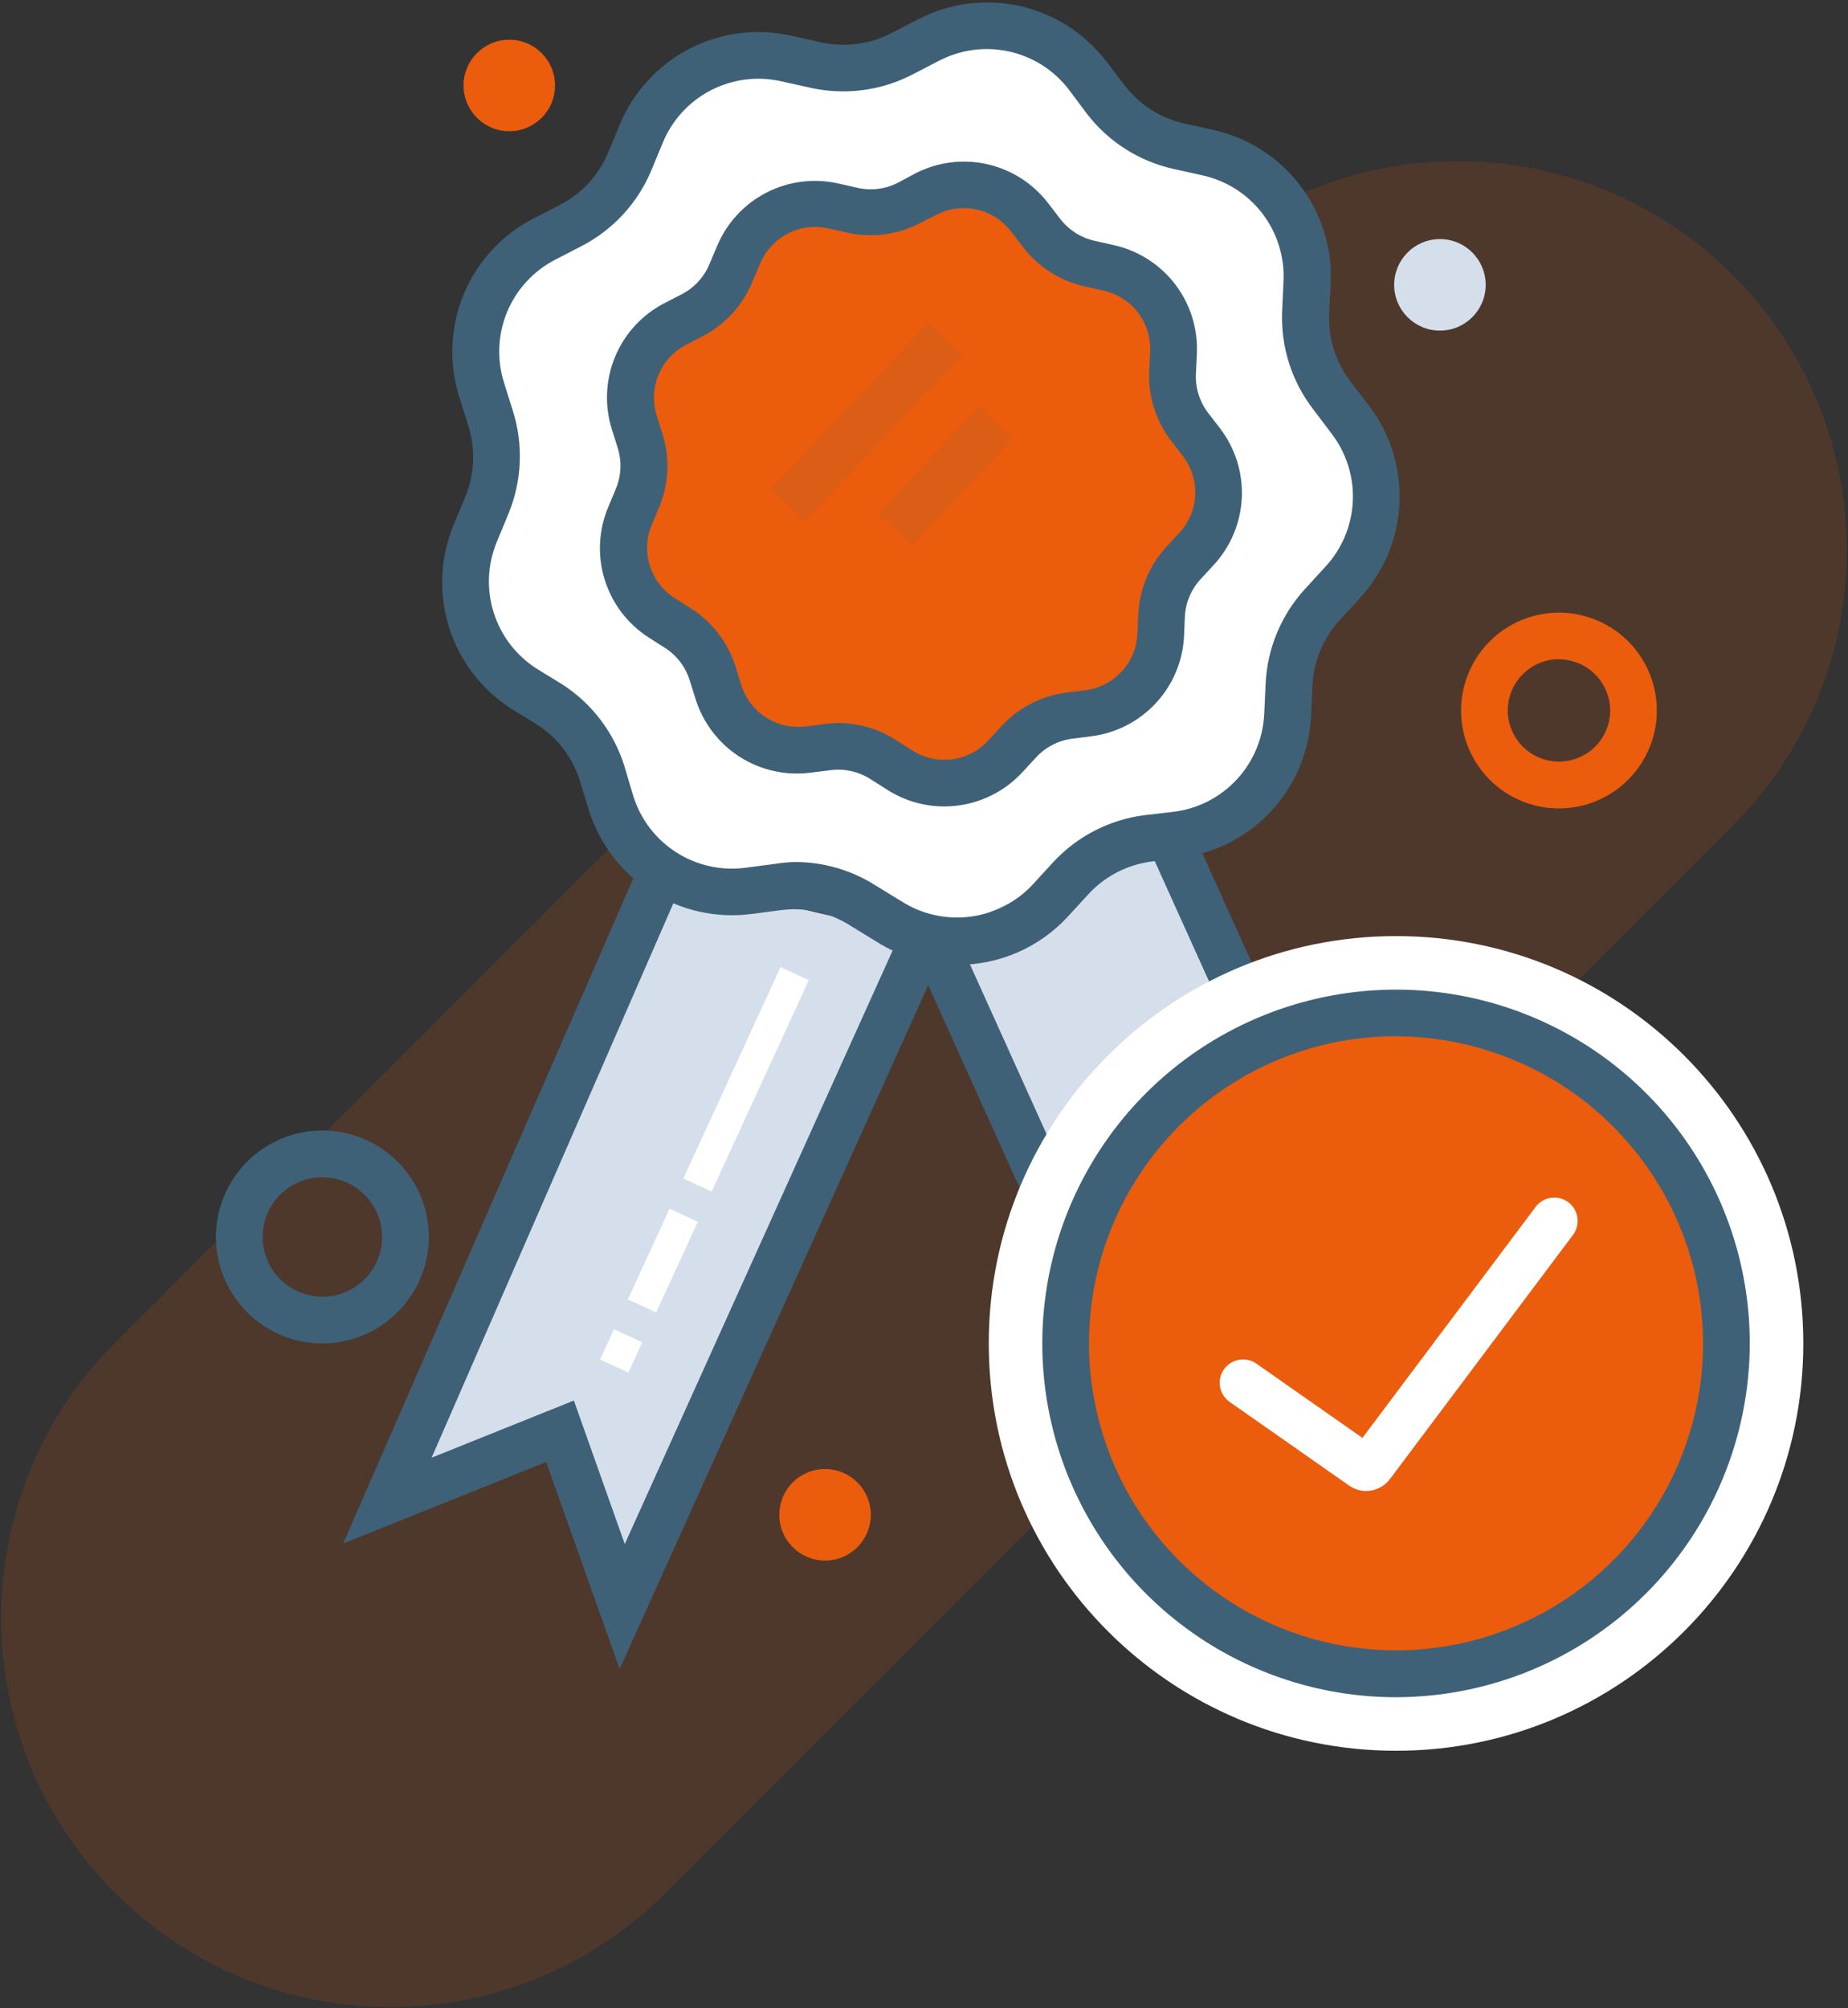 <svg width="104" height="113" viewBox="0 0 104 113" fill="none" xmlns="http://www.w3.org/2000/svg">
<rect x="0" y="0" width="104" height="113" fill="#333333" stroke="none"/>
<path opacity="0.15" d="M66.553 15.482L6.482 75.553C-2.068 84.104 -2.068 97.967 6.482 106.518C15.033 115.068 28.896 115.068 37.447 106.518L97.518 46.447C106.068 37.896 106.068 24.033 97.518 15.482C88.967 6.932 75.104 6.932 66.553 15.482Z" fill="#EB5C0D"/>
<path d="M74.44 15.896L74.361 17.596C74.285 19.272 74.803 20.922 75.823 22.255L76.857 23.604C77.875 24.936 78.392 26.584 78.317 28.259C78.242 29.934 77.579 31.529 76.445 32.765L75.298 34.017C74.162 35.253 73.499 36.85 73.424 38.527L73.345 40.227C73.269 41.902 72.604 43.498 71.469 44.732C70.333 45.967 68.799 46.763 67.135 46.979L65.454 47.198C63.789 47.415 62.254 48.212 61.119 49.449L59.971 50.666C58.836 51.901 57.301 52.697 55.637 52.913C53.973 53.13 52.286 52.752 50.872 51.848L49.444 50.973C48.031 50.068 46.344 49.689 44.68 49.904L42.989 50.053C41.327 50.268 39.642 49.891 38.229 48.988C36.817 48.084 35.767 46.713 35.265 45.114L34.757 43.493C34.254 41.891 33.203 40.517 31.788 39.613L30.36 38.738C28.947 37.833 27.897 36.459 27.396 34.858C26.894 33.256 26.974 31.529 27.619 29.98L28.267 28.412C28.911 26.862 28.989 25.135 28.486 23.534L27.978 21.913C27.475 20.315 27.55 18.591 28.191 17.042C28.831 15.494 29.996 14.22 31.481 13.444L32.988 12.665C34.476 11.893 35.645 10.622 36.29 9.074L36.938 7.506C37.583 5.958 38.753 4.686 40.242 3.914C41.732 3.142 43.445 2.919 45.083 3.285L46.773 3.635C48.411 4.001 50.126 3.778 51.616 3.005L53.123 2.225C54.614 1.456 56.329 1.238 57.966 1.608C59.603 1.978 61.057 2.913 62.073 4.248L63.133 5.597C64.154 6.93 65.611 7.86 67.249 8.224L68.905 8.592C70.538 8.967 71.987 9.903 72.999 11.239C74.011 12.574 74.521 14.223 74.44 15.896Z" fill="white"/>
<path d="M87.734 45.49C86.645 45.49 85.58 45.167 84.674 44.561C83.768 43.956 83.062 43.096 82.645 42.089C82.228 41.083 82.119 39.975 82.331 38.906C82.544 37.838 83.069 36.856 83.839 36.086C84.609 35.315 85.591 34.791 86.66 34.578C87.728 34.365 88.836 34.475 89.843 34.892C90.849 35.309 91.71 36.014 92.315 36.92C92.92 37.826 93.243 38.892 93.243 39.981C93.241 41.441 92.66 42.841 91.627 43.874C90.595 44.906 89.195 45.487 87.734 45.49ZM87.734 37.091C87.165 37.091 86.607 37.26 86.134 37.576C85.66 37.893 85.29 38.343 85.072 38.87C84.854 39.396 84.797 39.975 84.908 40.534C85.02 41.093 85.294 41.607 85.697 42.01C86.1 42.413 86.613 42.687 87.172 42.798C87.731 42.91 88.311 42.852 88.837 42.634C89.364 42.416 89.814 42.047 90.13 41.573C90.447 41.099 90.616 40.542 90.616 39.972C90.611 39.21 90.306 38.481 89.766 37.943C89.227 37.405 88.496 37.102 87.734 37.1V37.091Z" fill="#EB5C0D"/>
<path d="M52.002 52.759L35.011 90.393L31.516 80.54L21.804 84.428L37.139 49.282" fill="#D5DFEB"/>
<path d="M52.475 52.759L69.457 90.393L72.96 80.54L82.672 84.428L65.682 46.795" fill="#D5DFEB"/>
<path d="M66.041 19.811L65.988 20.924C65.938 22.02 66.276 23.099 66.943 23.971L67.617 24.847C68.283 25.719 68.62 26.797 68.57 27.892C68.521 28.987 68.087 30.03 67.346 30.838L66.636 31.661C65.895 32.468 65.461 33.509 65.41 34.604L65.358 35.716C65.299 36.804 64.862 37.838 64.121 38.638C63.381 39.438 62.383 39.953 61.303 40.095L60.199 40.235C59.113 40.378 58.111 40.899 57.37 41.706L56.617 42.521C55.874 43.327 54.871 43.846 53.784 43.987C52.696 44.128 51.594 43.882 50.67 43.292L49.733 42.696C48.807 42.106 47.704 41.861 46.615 42.004L45.477 42.171C44.389 42.312 43.286 42.065 42.362 41.474C41.438 40.883 40.752 39.986 40.423 38.939L40.09 37.879C39.762 36.835 39.077 35.939 38.155 35.348L37.218 34.753C36.303 34.155 35.626 33.255 35.306 32.21C34.986 31.165 35.042 30.041 35.466 29.034L35.895 28.009C36.3 26.987 36.331 25.855 35.983 24.812L35.668 23.779C35.341 22.733 35.392 21.605 35.813 20.593C36.234 19.581 36.998 18.749 37.971 18.244L38.961 17.736C39.935 17.232 40.701 16.401 41.124 15.389L41.553 14.364C41.975 13.352 42.74 12.521 43.714 12.016C44.688 11.512 45.808 11.366 46.878 11.605L47.964 11.85C49.033 12.088 50.153 11.943 51.126 11.439L52.115 10.931C53.089 10.427 54.208 10.281 55.278 10.52C56.347 10.759 57.299 11.366 57.966 12.236L58.64 13.111C59.301 13.995 60.254 14.615 61.329 14.863L62.415 15.108C63.471 15.35 64.41 15.951 65.072 16.809C65.734 17.667 66.076 18.728 66.041 19.811Z" fill="#EB5C0D"/>
<path d="M34.871 93.913L30.737 82.265L19.316 86.846L35.931 48.757L38.339 49.808L24.291 82.02L32.296 78.806L35.16 86.88L50.802 52.225L53.201 53.302L34.871 93.913Z" fill="#3E6177"/>
<path d="M69.605 93.913L51.274 53.302L53.665 52.225L69.316 86.881L72.18 78.806L80.132 81.994L64.482 47.338L66.873 46.261L85.203 86.863L73.739 82.265L69.605 93.913Z" fill="#3E6177"/>
<path d="M53.841 54.292C52.227 54.294 50.646 53.831 49.287 52.961L47.859 52.085C46.706 51.346 45.329 51.036 43.971 51.209L42.289 51.428C40.319 51.685 38.321 51.24 36.647 50.17C34.973 49.1 33.73 47.474 33.137 45.578L32.629 43.922C32.219 42.617 31.363 41.498 30.212 40.761L28.784 39.885C27.109 38.817 25.865 37.192 25.27 35.297C24.676 33.401 24.77 31.357 25.535 29.524L26.183 27.956C26.713 26.678 26.772 25.254 26.349 23.936L25.841 22.316C25.245 20.419 25.338 18.373 26.104 16.538C26.87 14.703 28.26 13.198 30.028 12.288L31.534 11.517C32.751 10.884 33.706 9.842 34.231 8.575L34.88 7.007C35.64 5.173 37.023 3.666 38.785 2.751C40.547 1.836 42.576 1.572 44.514 2.006L46.169 2.374C47.505 2.681 48.907 2.508 50.127 1.883L51.634 1.104C53.397 0.178 55.43 -0.094 57.375 0.336C59.319 0.765 61.049 1.869 62.257 3.451L63.291 4.8C64.12 5.885 65.304 6.645 66.636 6.946L68.292 7.313C70.231 7.745 71.956 8.846 73.162 10.424C74.368 12.002 74.979 13.956 74.886 15.94L74.799 17.648C74.737 19.016 75.159 20.361 75.99 21.449L77.023 22.798C78.233 24.374 78.847 26.328 78.758 28.313C78.668 30.298 77.88 32.188 76.533 33.649L75.394 34.893C74.468 35.901 73.925 37.203 73.862 38.571L73.783 40.27C73.696 42.255 72.911 44.145 71.567 45.608C70.223 47.071 68.405 48.012 66.435 48.266L64.753 48.485C63.408 48.668 62.169 49.316 61.25 50.316L60.103 51.568C59.307 52.434 58.338 53.123 57.26 53.592C56.181 54.061 55.017 54.299 53.841 54.292ZM44.741 48.503C46.355 48.503 47.935 48.965 49.295 49.834L50.723 50.71C51.875 51.447 53.251 51.755 54.607 51.579C55.964 51.403 57.215 50.754 58.141 49.746L59.288 48.494C60.639 47.044 62.455 46.114 64.421 45.867L66.085 45.674C67.442 45.498 68.693 44.849 69.619 43.842C70.545 42.834 71.086 41.532 71.147 40.165L71.226 38.466C71.318 36.482 72.106 34.594 73.45 33.132L74.597 31.88C75.526 30.873 76.07 29.571 76.132 28.203C76.195 26.834 75.772 25.488 74.939 24.401L73.906 23.034C72.69 21.459 72.07 19.505 72.154 17.517L72.233 15.818C72.296 14.45 71.875 13.104 71.044 12.016C70.213 10.928 69.024 10.168 67.687 9.871L66.032 9.503C64.094 9.07 62.371 7.97 61.163 6.394L60.155 5.045C59.324 3.957 58.136 3.198 56.8 2.9C55.464 2.602 54.066 2.785 52.851 3.416L51.345 4.196C49.582 5.107 47.554 5.371 45.617 4.94L43.953 4.572C42.617 4.271 41.218 4.452 40.002 5.081C38.786 5.711 37.831 6.75 37.306 8.014L36.657 9.582C35.893 11.416 34.507 12.923 32.743 13.838L31.236 14.618C30.021 15.247 29.066 16.285 28.541 17.549C28.015 18.813 27.953 20.222 28.364 21.528L28.872 23.148C29.463 25.043 29.37 27.086 28.609 28.92L27.961 30.487C27.435 31.751 27.371 33.159 27.782 34.465C28.192 35.77 29.049 36.889 30.203 37.625L31.63 38.501C33.3 39.573 34.539 41.197 35.134 43.09L35.642 44.798C36.05 46.104 36.907 47.224 38.06 47.961C39.214 48.698 40.59 49.005 41.947 48.827L43.629 48.608C43.997 48.548 44.368 48.513 44.741 48.503Z" fill="#3E6177"/>
<path d="M53.14 45.376C51.998 45.376 50.879 45.048 49.917 44.43L48.98 43.835C48.317 43.413 47.527 43.236 46.747 43.336L45.617 43.476C44.223 43.657 42.81 43.341 41.626 42.583C40.443 41.826 39.564 40.675 39.145 39.333L38.812 38.273C38.576 37.521 38.083 36.877 37.419 36.452L36.482 35.856C35.307 35.093 34.437 33.94 34.025 32.6C33.614 31.26 33.687 29.817 34.232 28.526L34.661 27.501C34.963 26.775 35 25.966 34.766 25.215L34.433 24.155C34.012 22.815 34.077 21.368 34.617 20.071C35.157 18.773 36.137 17.708 37.385 17.061L38.374 16.553C39.073 16.189 39.622 15.591 39.924 14.863L40.362 13.83C40.906 12.537 41.888 11.477 43.136 10.836C44.383 10.195 45.817 10.015 47.185 10.326L48.271 10.572C49.041 10.743 49.847 10.638 50.548 10.274L51.494 9.766C52.74 9.118 54.176 8.931 55.547 9.237C56.918 9.543 58.137 10.323 58.991 11.439L59.665 12.314C60.145 12.94 60.831 13.377 61.6 13.549L62.687 13.794C64.063 14.101 65.287 14.884 66.141 16.006C66.996 17.128 67.425 18.517 67.355 19.925L67.302 21.038C67.266 21.825 67.508 22.6 67.985 23.227L68.66 24.103C69.515 25.219 69.949 26.602 69.885 28.007C69.82 29.412 69.263 30.75 68.309 31.784L67.556 32.598C67.024 33.18 66.714 33.93 66.68 34.718L66.636 35.769C66.574 37.173 66.018 38.51 65.066 39.545C64.115 40.58 62.828 41.246 61.434 41.426L60.331 41.566C59.55 41.67 58.831 42.045 58.299 42.626L57.546 43.441C56.986 44.051 56.305 44.538 55.546 44.872C54.788 45.205 53.969 45.377 53.14 45.376ZM47.176 40.682C48.319 40.683 49.437 41.011 50.399 41.628L51.336 42.223C51.999 42.65 52.792 42.828 53.574 42.727C54.356 42.626 55.077 42.252 55.61 41.672L56.363 40.857C57.316 39.822 58.603 39.155 59.998 38.974L61.101 38.834C61.884 38.731 62.606 38.355 63.138 37.771C63.67 37.188 63.978 36.435 64.009 35.646L64.062 34.534C64.131 33.139 64.685 31.814 65.629 30.785L66.382 29.971C66.915 29.391 67.227 28.642 67.262 27.856C67.297 27.069 67.054 26.295 66.575 25.671L65.901 24.795C65.045 23.677 64.611 22.294 64.675 20.889L64.727 19.776C64.764 18.987 64.52 18.21 64.04 17.584C63.559 16.957 62.871 16.521 62.1 16.352L61.014 16.107C59.643 15.797 58.425 15.016 57.572 13.9L56.898 13.024C56.419 12.398 55.735 11.96 54.966 11.789C54.197 11.617 53.392 11.723 52.694 12.087L51.748 12.568C50.5 13.214 49.064 13.4 47.693 13.094L46.607 12.849C45.838 12.677 45.033 12.781 44.333 13.143C43.633 13.505 43.083 14.101 42.779 14.828L42.324 15.896C41.784 17.194 40.804 18.261 39.556 18.909L38.611 19.4C37.911 19.762 37.361 20.359 37.058 21.086C36.755 21.813 36.719 22.624 36.955 23.376L37.288 24.436C37.707 25.776 37.642 27.22 37.104 28.517L36.675 29.542C36.372 30.268 36.335 31.079 36.571 31.83C36.806 32.581 37.299 33.225 37.962 33.649L38.9 34.245C40.084 35.002 40.965 36.152 41.387 37.494L41.72 38.554C41.956 39.304 42.448 39.948 43.111 40.373C43.774 40.797 44.565 40.974 45.346 40.874L46.449 40.734C46.69 40.702 46.933 40.684 47.176 40.682Z" fill="#3E6177"/>
<path d="M18.143 75.592C16.958 75.592 15.8 75.24 14.815 74.582C13.83 73.924 13.062 72.988 12.608 71.894C12.155 70.799 12.036 69.594 12.268 68.432C12.499 67.27 13.069 66.203 13.907 65.365C14.745 64.527 15.812 63.957 16.974 63.726C18.136 63.495 19.341 63.613 20.435 64.067C21.53 64.52 22.466 65.288 23.124 66.273C23.782 67.258 24.133 68.416 24.133 69.601C24.131 71.189 23.499 72.712 22.376 73.834C21.253 74.957 19.731 75.589 18.143 75.592ZM18.143 66.238C17.478 66.238 16.828 66.435 16.274 66.805C15.721 67.174 15.29 67.7 15.036 68.314C14.781 68.929 14.715 69.605 14.844 70.257C14.974 70.91 15.294 71.509 15.765 71.979C16.235 72.45 16.834 72.77 17.487 72.9C18.139 73.029 18.815 72.963 19.43 72.708C20.044 72.454 20.57 72.023 20.939 71.469C21.309 70.916 21.506 70.266 21.506 69.601C21.504 68.711 21.148 67.858 20.518 67.229C19.887 66.6 19.033 66.247 18.143 66.247V66.238Z" fill="#3E6177"/>
<path d="M46.431 87.809C47.853 87.809 49.006 86.656 49.006 85.234C49.006 83.812 47.853 82.659 46.431 82.659C45.009 82.659 43.856 83.812 43.856 85.234C43.856 86.656 45.009 87.809 46.431 87.809Z" fill="#EB5C0D"/>
<path d="M28.661 7.384C30.083 7.384 31.236 6.231 31.236 4.809C31.236 3.387 30.083 2.234 28.661 2.234C27.239 2.234 26.086 3.387 26.086 4.809C26.086 6.231 27.239 7.384 28.661 7.384Z" fill="#EB5C0D"/>
<path d="M81.035 18.602C82.457 18.602 83.61 17.45 83.61 16.028C83.61 14.605 82.457 13.453 81.035 13.453C79.613 13.453 78.46 14.605 78.46 16.028C78.46 17.45 79.613 18.602 81.035 18.602Z" fill="#D5DFEB"/>
<g opacity="0.3">
<path opacity="0.3" d="M43.369 27.517L52.253 18.162L54.158 19.972L45.274 29.326L43.369 27.517Z" fill="#3E6177"/>
<path opacity="0.3" d="M49.442 28.929L55.056 22.848L56.987 24.63L51.373 30.711L49.442 28.929Z" fill="#3E6177"/>
</g>
<path d="M38.459 66.313L43.928 54.417L45.52 55.148L40.05 67.045L38.459 66.313Z" fill="white"/>
<path d="M35.337 73.112L37.682 68.011L39.273 68.743L36.928 73.844L35.337 73.112Z" fill="white"/>
<path d="M33.771 76.497L34.554 74.794L36.146 75.526L35.362 77.229L33.771 76.497Z" fill="white"/>
<path d="M79.178 77.282H80.929V88.396H79.178V77.282Z" fill="white"/>
<path d="M79.178 89.981H80.929V94.745H79.178V89.981Z" fill="white"/>
<path d="M79.178 96.331H80.929V97.916H79.178V96.331Z" fill="white"/>
<path d="M78.565 98.511C91.223 98.511 101.485 88.25 101.485 75.591C101.485 62.933 91.223 52.672 78.565 52.672C65.907 52.672 55.645 62.933 55.645 75.591C55.645 88.25 65.907 98.511 78.565 98.511Z" fill="white"/>
<path d="M79.362 94.185C89.631 94.185 97.955 85.86 97.955 75.592C97.955 65.323 89.631 56.998 79.362 56.998C69.093 56.998 60.769 65.323 60.769 75.592C60.769 85.86 69.093 94.185 79.362 94.185Z" fill="#EB5C0D"/>
<path d="M78.565 95.499C74.628 95.499 70.779 94.331 67.505 92.144C64.231 89.956 61.68 86.847 60.173 83.21C58.666 79.572 58.272 75.569 59.04 71.708C59.808 67.846 61.704 64.299 64.488 61.515C67.272 58.731 70.82 56.835 74.681 56.067C78.543 55.299 82.545 55.693 86.183 57.2C89.82 58.706 92.93 61.258 95.117 64.532C97.304 67.805 98.472 71.654 98.472 75.591C98.465 80.869 96.365 85.928 92.634 89.66C88.902 93.392 83.842 95.492 78.565 95.499ZM78.565 58.303C75.147 58.303 71.806 59.316 68.965 61.215C66.123 63.114 63.908 65.813 62.6 68.97C61.293 72.127 60.95 75.602 61.617 78.954C62.284 82.306 63.93 85.385 66.346 87.801C68.763 90.218 71.842 91.864 75.194 92.53C78.546 93.197 82.02 92.855 85.177 91.547C88.335 90.239 91.034 88.024 92.932 85.183C94.831 82.341 95.844 79 95.844 75.583C95.835 71.004 94.011 66.615 90.773 63.377C87.534 60.14 83.144 58.319 78.565 58.312V58.303Z" fill="#3E6177"/>
<path d="M76.883 83.894C76.538 83.893 76.202 83.786 75.92 83.587L69.202 78.884C68.917 78.685 68.722 78.379 68.661 78.036C68.6 77.693 68.679 77.34 68.878 77.054C69.078 76.768 69.383 76.573 69.726 76.513C70.07 76.452 70.423 76.53 70.709 76.73L76.673 80.907L86.421 67.91C86.524 67.772 86.654 67.656 86.802 67.568C86.951 67.48 87.115 67.423 87.286 67.398C87.457 67.374 87.631 67.383 87.798 67.426C87.965 67.469 88.122 67.544 88.26 67.648C88.398 67.751 88.514 67.881 88.602 68.029C88.69 68.178 88.748 68.342 88.772 68.513C88.797 68.684 88.787 68.858 88.744 69.025C88.701 69.192 88.626 69.349 88.523 69.487L78.232 83.211C78.076 83.422 77.873 83.594 77.639 83.713C77.404 83.831 77.146 83.893 76.883 83.894Z" fill="white"/>
</svg>
